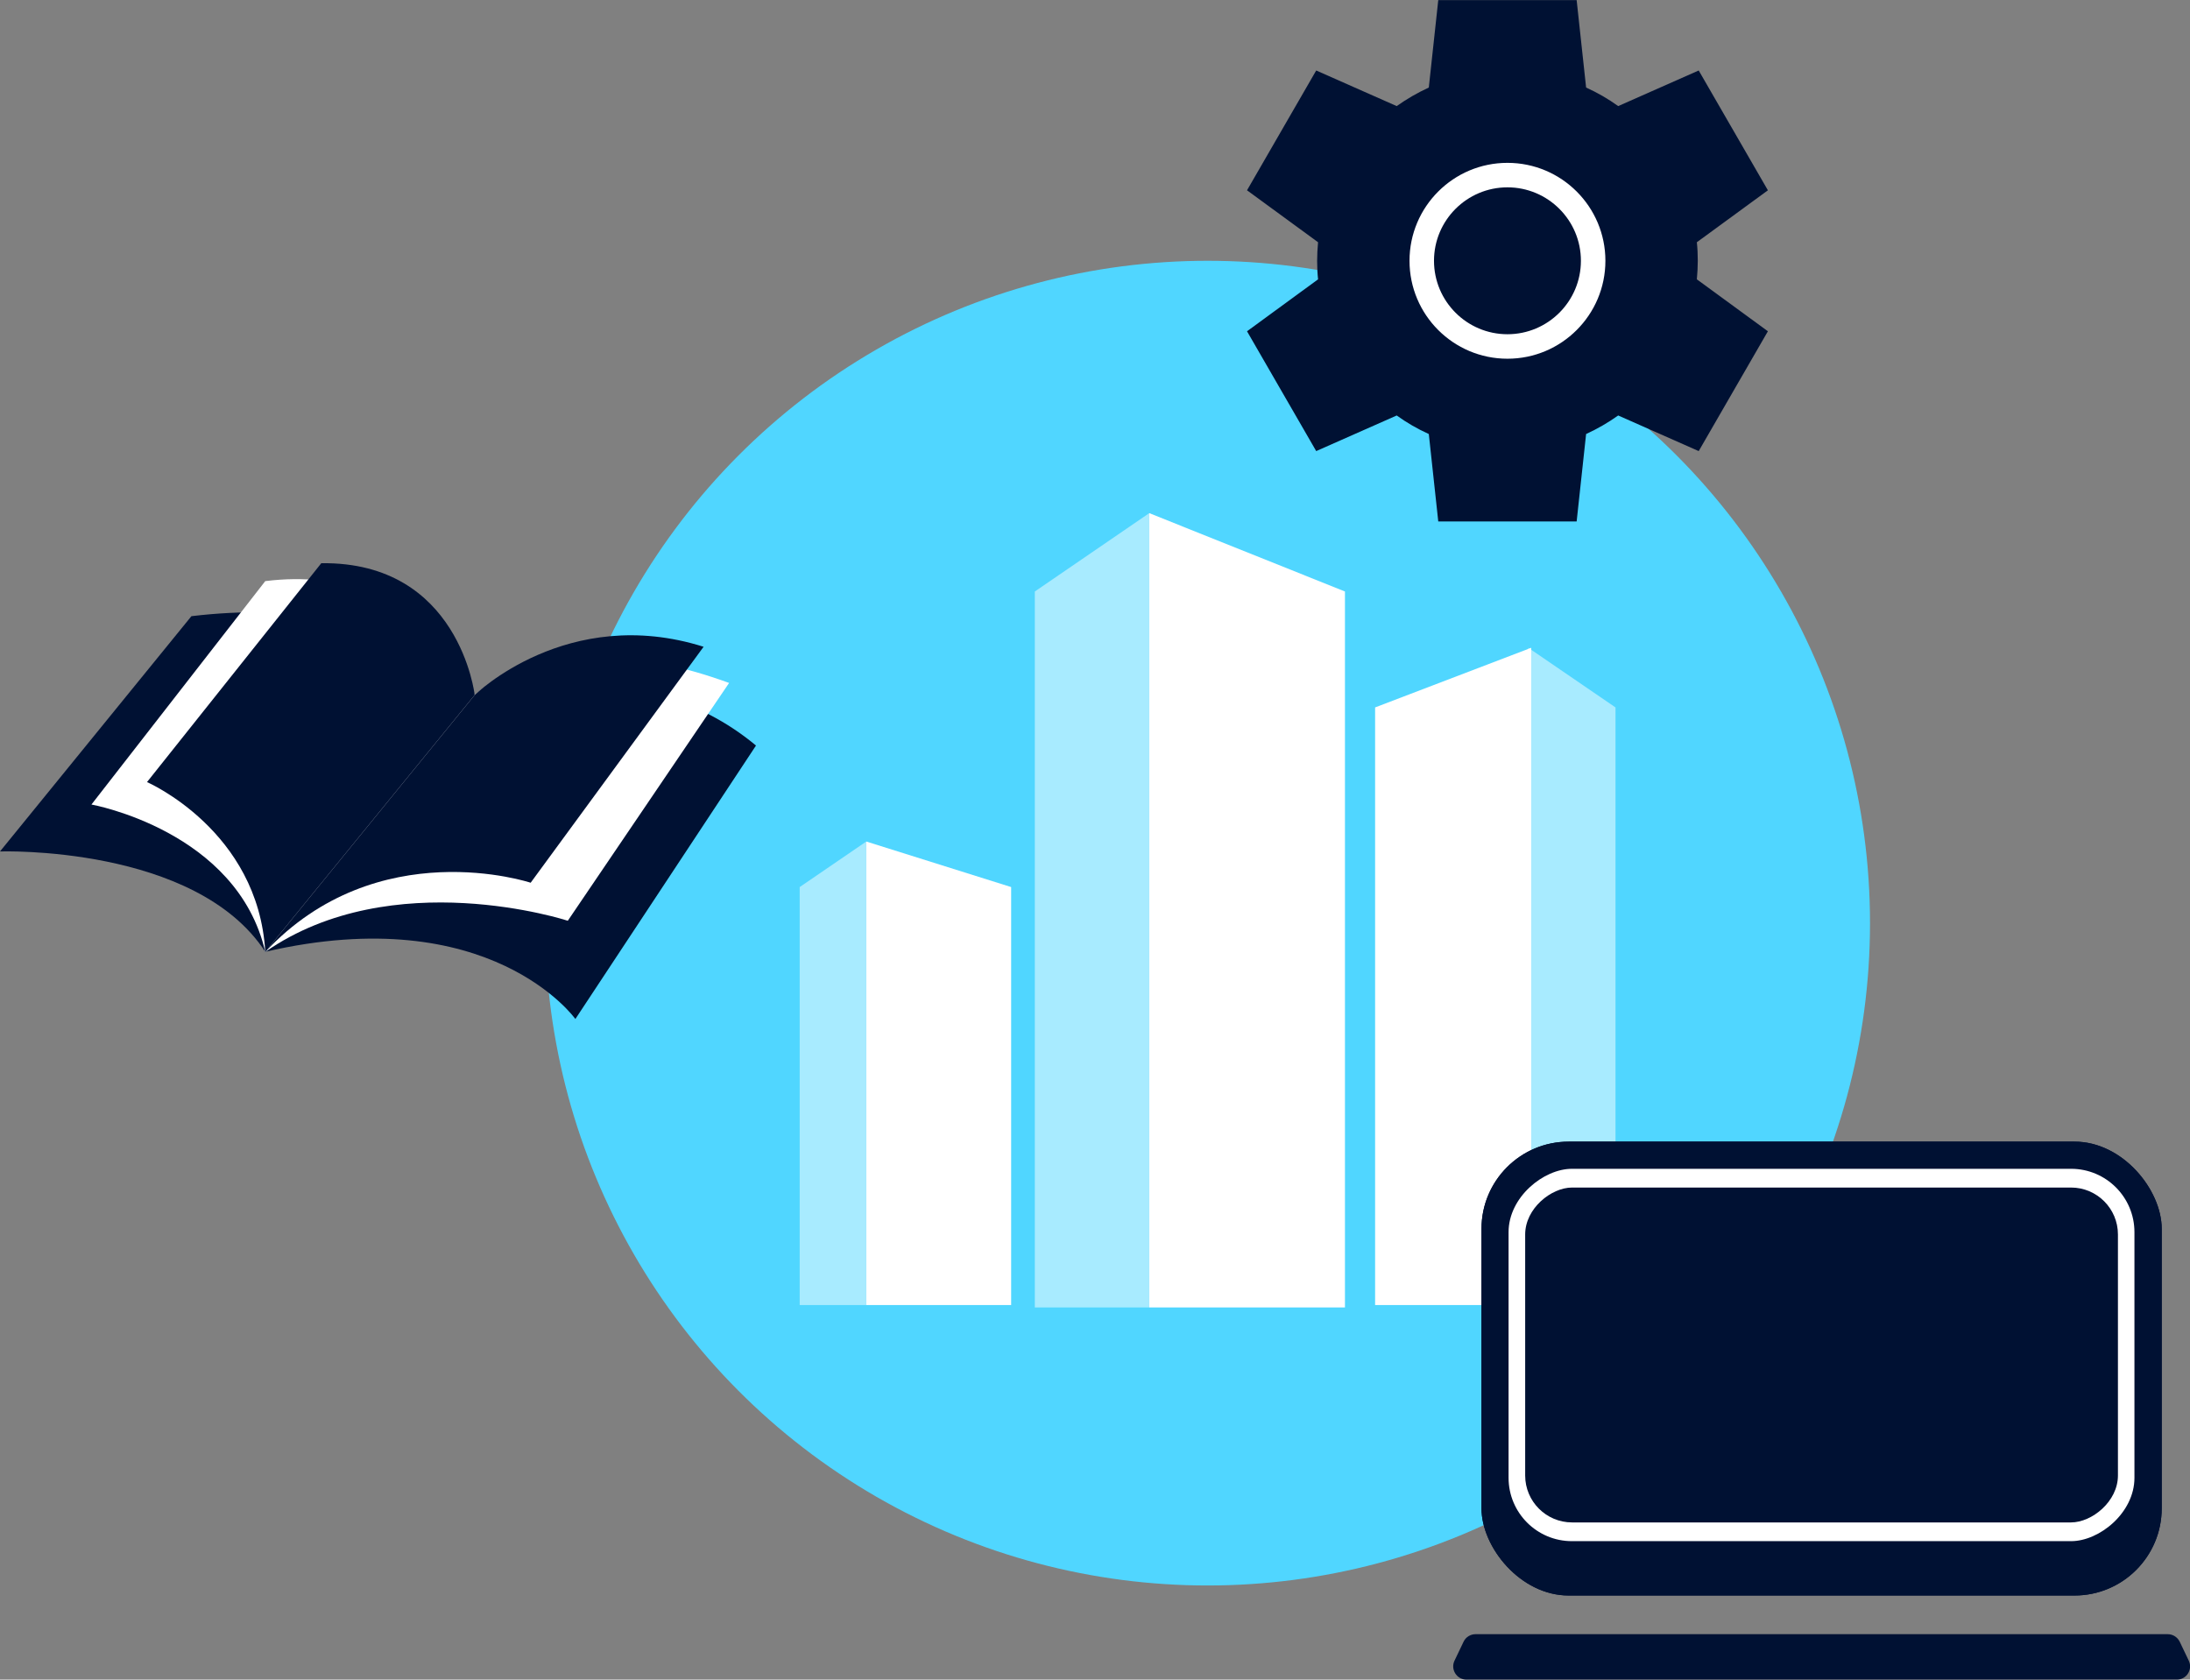 <?xml version="1.0" encoding="UTF-8"?><svg xmlns="http://www.w3.org/2000/svg" viewBox="0 0 236.12 181.11"><rect x="0" y="0" width="236.12" height="181.11" fill="#808080" stroke="none"/><defs><style>.d,.e{fill:#fff;}.f{fill:#013;}.e{opacity:.5;}.g{fill:#50d6ff;}</style></defs><g id="a"/><g id="b"><g id="c"><g><circle class="g" cx="130.2" cy="99.54" r="71.42"/><g><polygon class="e" points="123.91 55.33 111.57 63.78 111.57 140.98 123.91 140.98 123.91 55.33"/><polygon class="d" points="123.91 55.33 145.01 63.78 145.01 140.98 123.91 140.98 123.91 55.33"/><polygon class="e" points="93.4 90.74 86.22 95.65 86.22 140.72 93.4 140.72 93.4 90.74"/><polygon class="d" points="93.4 90.74 109.02 95.65 109.02 140.72 93.4 140.72 93.4 90.74"/><polygon class="e" points="164.78 69.85 174.18 76.28 174.18 140.72 164.78 140.72 164.78 69.85"/><polygon class="d" points="165.09 69.85 148.26 76.28 148.26 140.72 165.09 140.72 165.09 69.85"/></g><g><rect class="f" x="159.73" y="123.1" width="73.34" height="48.94" rx="9.4" ry="9.4"/><rect class="f" x="159.73" y="123.1" width="73.34" height="48.94" rx="9.4" ry="9.4"/><path class="f" d="M234.69,181.11h-76.58c-1.05,0-1.74-1.1-1.29-2.04l.98-2.05c.24-.5,.74-.81,1.29-.81h74.63c.55,0,1.05,.32,1.29,.81l.98,2.05c.45,.95-.24,2.04-1.29,2.04Z"/><rect class="d" x="176.32" y="112.37" width="40.15" height="67.48" rx="6.83" ry="6.83" transform="translate(342.5 -50.29) rotate(90)"/><rect class="f" x="178.34" y="114.15" width="36.11" height="63.91" rx="5.06" ry="5.06" transform="translate(342.5 -50.29) rotate(90)"/></g><g><path class="f" d="M20.64,66.44L0,91.81s21.07-.71,28.6,10.82l22.58-27.7s-7.85-11.18-30.53-8.49Z"/><path class="f" d="M62.03,109.87s-9.14-12.86-33.43-7.24l22.58-27.7s17.43-5.3,30.33,5.46l-19.47,29.48Z"/><path class="d" d="M28.6,62.66l-18.74,24.09s15.73,2.82,18.74,15.89l22.58-27.7s-5.5-14.4-22.58-12.28Z"/><path class="d" d="M61.21,99.28s-18.88-6.18-32.61,3.36l22.58-27.7s8.2-8.31,27.43-1.3l-17.39,25.64Z"/><path class="f" d="M34.64,60.73l-18.79,23.6s12,5.21,12.75,18.31l22.58-27.7s-1.64-14.4-16.53-14.21Z"/><path class="f" d="M57.2,95.18s-16.48-5.49-28.6,7.46l22.58-27.7s10-9.83,24.68-5.2l-18.65,25.45Z"/></g><g><path class="f" d="M183.05,28.12c0-.68-.03-1.34-.1-2l7.66-5.6-7.46-12.92-8.68,3.84c-1.08-.78-2.24-1.45-3.46-2l-1.02-9.43h-14.92l-1.02,9.43c-1.22,.56-2.38,1.23-3.46,2l-8.68-3.84-7.46,12.92,7.66,5.6c-.06,.66-.1,1.33-.1,2s.03,1.34,.1,2l-7.66,5.6,7.46,12.92,8.68-3.84c1.08,.78,2.24,1.45,3.46,2l1.02,9.43h14.92l1.02-9.43c1.22-.56,2.38-1.23,3.46-2l8.68,3.84,7.46-12.92-7.66-5.6c.06-.66,.1-1.33,.1-2Z"/><path class="d" d="M162.53,17.56c-5.83,0-10.56,4.73-10.56,10.56s4.73,10.56,10.56,10.56,10.56-4.73,10.56-10.56-4.73-10.56-10.56-10.56Zm0,18.48c-4.37,0-7.92-3.55-7.92-7.92s3.55-7.92,7.92-7.92,7.92,3.55,7.92,7.92-3.55,7.92-7.92,7.92Z"/></g></g></g></g></svg>